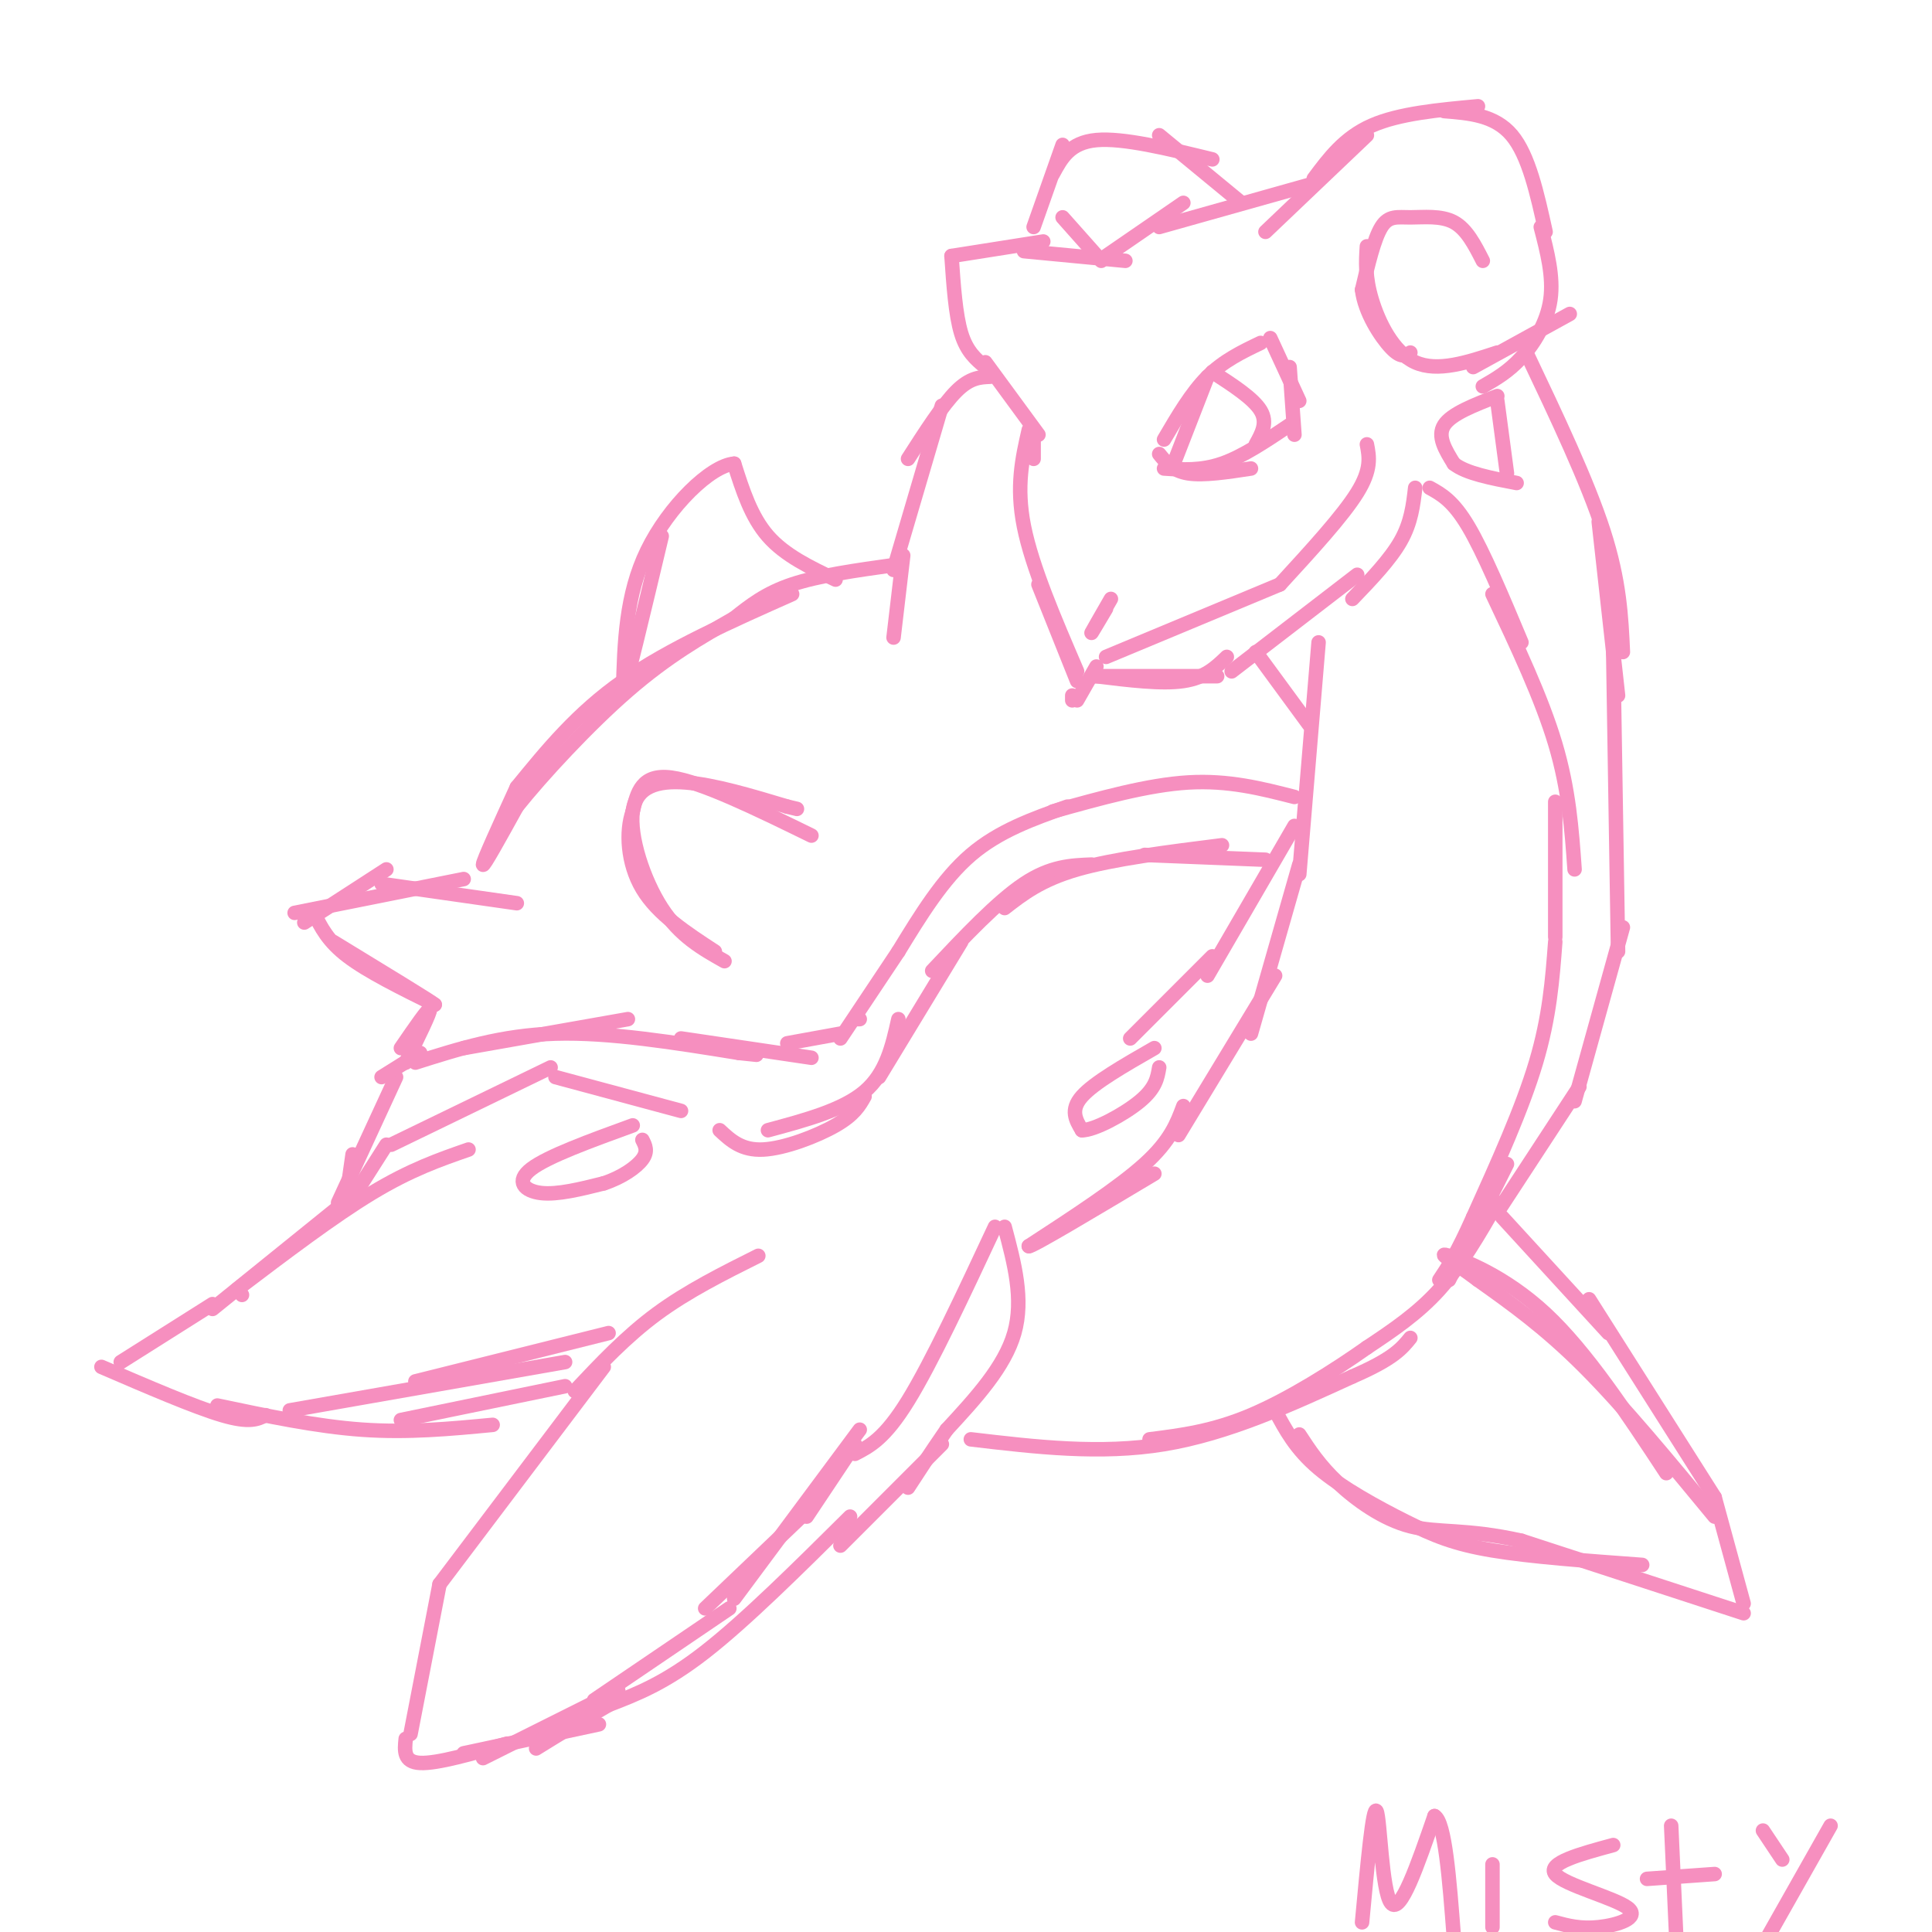 <svg viewBox='0 0 400 400' version='1.1' xmlns='http://www.w3.org/2000/svg' xmlns:xlink='http://www.w3.org/1999/xlink'><g fill='none' stroke='#F68FBF' stroke-width='3' stroke-linecap='round' stroke-linejoin='round'><path d='M307,54c-1.673,-3.286 -3.345,-6.571 -6,-8c-2.655,-1.429 -6.292,-1.000 -9,-1c-2.708,0.000 -4.488,-0.429 -6,2c-1.512,2.429 -2.756,7.714 -4,13'/><path d='M282,60c0.533,4.644 3.867,9.756 6,12c2.133,2.244 3.067,1.622 4,1'/><path d='M283,51c-0.200,3.156 -0.400,6.311 1,11c1.400,4.689 4.400,10.911 9,13c4.600,2.089 10.800,0.044 17,-2'/><path d='M262,48c0.000,0.000 21.000,-20.000 21,-20'/><path d='M272,37c3.167,-4.250 6.333,-8.500 12,-11c5.667,-2.500 13.833,-3.250 22,-4'/><path d='M299,23c5.250,0.417 10.500,0.833 14,5c3.500,4.167 5.250,12.083 7,20'/><path d='M319,47c1.333,5.133 2.667,10.267 2,15c-0.667,4.733 -3.333,9.067 -6,12c-2.667,2.933 -5.333,4.467 -8,6'/><path d='M305,76c0.000,0.000 20.000,-11.000 20,-11'/><path d='M272,38c0.000,0.000 -32.000,9.000 -32,9'/><path d='M245,42c0.000,0.000 -16.000,11.000 -16,11'/><path d='M233,54c0.000,0.000 -21.000,-2.000 -21,-2'/><path d='M216,50c0.000,0.000 -19.000,3.000 -19,3'/><path d='M197,53c0.417,6.083 0.833,12.167 2,16c1.167,3.833 3.083,5.417 5,7'/><path d='M204,75c0.000,0.000 11.000,15.000 11,15'/><path d='M214,89c0.000,0.000 0.000,6.000 0,6'/><path d='M214,47c0.000,0.000 6.000,-17.000 6,-17'/><path d='M218,36c1.750,-3.250 3.500,-6.500 9,-7c5.500,-0.500 14.750,1.750 24,4'/><path d='M240,28c0.000,0.000 17.000,14.000 17,14'/><path d='M220,45c0.000,0.000 8.000,9.000 8,9'/><path d='M261,71c-3.833,1.833 -7.667,3.667 -11,7c-3.333,3.333 -6.167,8.167 -9,13'/><path d='M250,78c0.000,0.000 -7.000,18.000 -7,18'/><path d='M263,70c0.000,0.000 6.000,13.000 6,13'/><path d='M267,76c0.000,0.000 1.000,14.000 1,14'/><path d='M267,88c-4.833,3.250 -9.667,6.500 -14,8c-4.333,1.500 -8.167,1.250 -12,1'/><path d='M240,94c1.417,1.750 2.833,3.500 6,4c3.167,0.500 8.083,-0.250 13,-1'/><path d='M251,77c4.250,2.750 8.500,5.500 10,8c1.500,2.500 0.250,4.750 -1,7'/><path d='M283,92c0.500,2.583 1.000,5.167 -2,10c-3.000,4.833 -9.500,11.917 -16,19'/><path d='M265,121c0.000,0.000 -36.000,15.000 -36,15'/><path d='M227,138c0.000,0.000 -4.000,7.000 -4,7'/><path d='M222,145c0.000,0.000 0.000,-1.000 0,-1'/><path d='M213,89c-1.333,5.833 -2.667,11.667 -1,20c1.667,8.333 6.333,19.167 11,30'/><path d='M215,121c0.000,0.000 8.000,20.000 8,20'/><path d='M229,126c-1.583,2.667 -3.167,5.333 -3,5c0.167,-0.333 2.083,-3.667 4,-7'/><path d='M293,101c-0.417,3.583 -0.833,7.167 -3,11c-2.167,3.833 -6.083,7.917 -10,12'/><path d='M281,119c0.000,0.000 -26.000,20.000 -26,20'/><path d='M254,136c-2.250,2.167 -4.500,4.333 -9,5c-4.500,0.667 -11.250,-0.167 -18,-1'/><path d='M226,140c0.000,0.000 26.000,0.000 26,0'/><path d='M310,82c-4.750,1.833 -9.500,3.667 -11,6c-1.500,2.333 0.250,5.167 2,8'/><path d='M301,96c2.500,2.000 7.750,3.000 13,4'/><path d='M310,83c0.000,0.000 2.000,15.000 2,15'/><path d='M296,101c2.417,1.333 4.833,2.667 8,8c3.167,5.333 7.083,14.667 11,24'/><path d='M309,123c5.083,10.750 10.167,21.500 13,31c2.833,9.500 3.417,17.750 4,26'/><path d='M322,166c0.000,0.000 0.000,28.000 0,28'/><path d='M316,73c6.333,13.333 12.667,26.667 16,37c3.333,10.333 3.667,17.667 4,25'/><path d='M331,108c0.000,0.000 4.000,36.000 4,36'/><path d='M334,135c0.000,0.000 1.000,62.000 1,62'/><path d='M336,192c0.000,0.000 -10.000,36.000 -10,36'/><path d='M273,133c0.000,0.000 -4.000,48.000 -4,48'/><path d='M269,179c0.000,0.000 -10.000,35.000 -10,35'/><path d='M264,202c0.000,0.000 -20.000,33.000 -20,33'/><path d='M268,171c0.000,0.000 -18.000,31.000 -18,31'/><path d='M251,198c0.000,0.000 -17.000,17.000 -17,17'/><path d='M239,217c-6.250,3.583 -12.500,7.167 -15,10c-2.500,2.833 -1.250,4.917 0,7'/><path d='M224,234c2.489,0.067 8.711,-3.267 12,-6c3.289,-2.733 3.644,-4.867 4,-7'/><path d='M327,225c0.000,0.000 -17.000,26.000 -17,26'/><path d='M310,249c-3.750,6.500 -7.500,13.000 -12,18c-4.500,5.000 -9.750,8.500 -15,12'/><path d='M283,279c-6.733,4.756 -16.067,10.644 -24,14c-7.933,3.356 -14.467,4.178 -21,5'/><path d='M201,298c13.417,1.583 26.833,3.167 40,1c13.167,-2.167 26.083,-8.083 39,-14'/><path d='M280,285c8.500,-3.667 10.250,-5.833 12,-8'/><path d='M322,195c-0.583,7.750 -1.167,15.500 -4,25c-2.833,9.500 -7.917,20.750 -13,32'/><path d='M305,252c-3.333,7.500 -5.167,10.250 -7,13'/><path d='M300,265c0.000,0.000 12.000,-24.000 12,-24'/><path d='M245,229c-1.333,3.583 -2.667,7.167 -8,12c-5.333,4.833 -14.667,10.917 -24,17'/><path d='M213,258c0.333,0.333 13.167,-7.333 26,-15'/><path d='M311,252c0.000,0.000 22.000,24.000 22,24'/><path d='M329,269c0.000,0.000 26.000,41.000 26,41'/><path d='M355,310c0.000,0.000 6.000,22.000 6,22'/><path d='M361,334c0.000,0.000 -46.000,-15.000 -46,-15'/><path d='M315,319c-11.524,-2.583 -17.333,-1.542 -23,-3c-5.667,-1.458 -11.190,-5.417 -15,-9c-3.810,-3.583 -5.905,-6.792 -8,-10'/><path d='M264,292c2.119,3.988 4.238,7.976 9,12c4.762,4.024 12.167,8.083 18,11c5.833,2.917 10.095,4.690 18,6c7.905,1.310 19.452,2.155 31,3'/><path d='M355,314c-9.417,-11.417 -18.833,-22.833 -27,-31c-8.167,-8.167 -15.083,-13.083 -22,-18'/><path d='M306,265c-5.655,-4.238 -8.792,-5.833 -6,-5c2.792,0.833 11.512,4.095 20,12c8.488,7.905 16.744,20.452 25,33'/><path d='M208,254c2.000,7.500 4.000,15.000 2,22c-2.000,7.000 -8.000,13.500 -14,20'/><path d='M196,296c-3.667,5.333 -5.833,8.667 -8,12'/><path d='M195,299c0.000,0.000 -21.000,21.000 -21,21'/><path d='M206,254c-6.583,14.083 -13.167,28.167 -18,36c-4.833,7.833 -7.917,9.417 -11,11'/><path d='M177,299c0.000,0.000 -10.000,15.000 -10,15'/><path d='M157,260c-7.333,3.667 -14.667,7.333 -21,12c-6.333,4.667 -11.667,10.333 -17,16'/><path d='M125,283c0.000,0.000 -34.000,45.000 -34,45'/><path d='M91,328c0.000,0.000 -6.000,31.000 -6,31'/><path d='M84,360c-0.250,2.417 -0.500,4.833 3,5c3.500,0.167 10.750,-1.917 18,-4'/><path d='M100,364c0.000,0.000 28.000,-14.000 28,-14'/><path d='M123,352c0.000,0.000 28.000,-19.000 28,-19'/><path d='M146,333c0.000,0.000 22.000,-21.000 22,-21'/><path d='M178,296c0.000,0.000 -26.000,35.000 -26,35'/><path d='M176,314c-10.833,10.750 -21.667,21.500 -30,28c-8.333,6.500 -14.167,8.750 -20,11'/><path d='M126,353c-5.833,3.333 -10.417,6.167 -15,9'/><path d='M96,363c0.000,0.000 28.000,-6.000 28,-6'/><path d='M260,135c0.000,0.000 11.000,15.000 11,15'/><path d='M205,78c-2.083,0.083 -4.167,0.167 -7,3c-2.833,2.833 -6.417,8.417 -10,14'/><path d='M195,84c0.000,0.000 -10.000,34.000 -10,34'/><path d='M187,115c0.000,0.000 -2.000,17.000 -2,17'/><path d='M185,117c-7.750,1.083 -15.500,2.167 -21,4c-5.500,1.833 -8.750,4.417 -12,7'/><path d='M164,123c-12.750,5.667 -25.500,11.333 -35,18c-9.500,6.667 -15.750,14.333 -22,22'/><path d='M107,163c-3.500,7.667 -7.000,15.333 -7,16c0.000,0.667 3.500,-5.667 7,-12'/><path d='M107,167c5.222,-6.533 14.778,-16.867 23,-24c8.222,-7.133 15.111,-11.067 22,-15'/><path d='M173,120c-5.250,-2.500 -10.500,-5.000 -14,-9c-3.500,-4.000 -5.250,-9.500 -7,-15'/><path d='M152,96c-4.867,0.378 -13.533,8.822 -18,18c-4.467,9.178 -4.733,19.089 -5,29'/><path d='M129,143c0.500,-0.500 4.250,-16.250 8,-32'/><path d='M268,165c-6.833,-1.750 -13.667,-3.500 -22,-3c-8.333,0.500 -18.167,3.250 -28,6'/><path d='M221,167c-7.083,2.500 -14.167,5.000 -20,10c-5.833,5.000 -10.417,12.500 -15,20'/><path d='M186,197c0.000,0.000 -12.000,18.000 -12,18'/><path d='M168,219c0.000,0.000 -27.000,-4.000 -27,-4'/><path d='M130,211c0.000,0.000 -34.000,6.000 -34,6'/><path d='M86,220c8.917,-2.833 17.833,-5.667 29,-6c11.167,-0.333 24.583,1.833 38,4'/><path d='M153,218c6.333,0.667 3.167,0.333 0,0'/><path d='M177,211c0.000,0.000 1.000,0.000 1,0'/><path d='M174,214c0.000,0.000 -11.000,2.000 -11,2'/><path d='M168,173c-11.417,-5.583 -22.833,-11.167 -29,-12c-6.167,-0.833 -7.083,3.083 -8,7'/><path d='M131,168c-1.467,4.067 -1.133,10.733 2,16c3.133,5.267 9.067,9.133 15,13'/><path d='M150,199c-4.613,-2.595 -9.226,-5.190 -13,-11c-3.774,-5.810 -6.708,-14.833 -6,-20c0.708,-5.167 5.060,-6.476 11,-6c5.940,0.476 13.470,2.738 21,5'/><path d='M163,167c3.500,0.833 1.750,0.417 0,0'/><path d='M107,187c0.000,0.000 -28.000,-4.000 -28,-4'/><path d='M80,180c0.000,0.000 -17.000,11.000 -17,11'/><path d='M61,189c0.000,0.000 35.000,-7.000 35,-7'/><path d='M65,189c1.417,2.917 2.833,5.833 7,9c4.167,3.167 11.083,6.583 18,10'/><path d='M90,208c-0.500,-0.500 -10.750,-6.750 -21,-13'/><path d='M83,217c2.917,-4.250 5.833,-8.500 6,-8c0.167,0.500 -2.417,5.750 -5,11'/><path d='M262,178c0.000,0.000 -25.000,-1.000 -25,-1'/><path d='M253,175c-11.250,1.417 -22.500,2.833 -30,5c-7.500,2.167 -11.250,5.083 -15,8'/><path d='M226,179c-4.250,0.167 -8.500,0.333 -14,4c-5.500,3.667 -12.250,10.833 -19,18'/><path d='M199,195c0.000,0.000 -17.000,28.000 -17,28'/><path d='M179,227c-1.067,1.889 -2.133,3.778 -6,6c-3.867,2.222 -10.533,4.778 -15,5c-4.467,0.222 -6.733,-1.889 -9,-4'/><path d='M141,230c0.000,0.000 -26.000,-7.000 -26,-7'/><path d='M114,221c0.000,0.000 -33.000,16.000 -33,16'/><path d='M80,237c0.000,0.000 -7.000,11.000 -7,11'/><path d='M82,223c0.000,0.000 -12.000,26.000 -12,26'/><path d='M73,239c0.000,0.000 -1.000,7.000 -1,7'/><path d='M79,223c0.000,0.000 8.000,-5.000 8,-5'/><path d='M186,211c-1.250,5.583 -2.500,11.167 -7,15c-4.500,3.833 -12.250,5.917 -20,8'/><path d='M131,233c-8.800,3.200 -17.600,6.400 -21,9c-3.400,2.600 -1.400,4.600 2,5c3.400,0.400 8.200,-0.800 13,-2'/><path d='M125,245c3.800,-1.244 6.800,-3.356 8,-5c1.200,-1.644 0.600,-2.822 0,-4'/><path d='M126,276c0.000,0.000 -40.000,10.000 -40,10'/><path d='M117,282c0.000,0.000 -57.000,10.000 -57,10'/><path d='M97,238c-6.000,2.083 -12.000,4.167 -20,9c-8.000,4.833 -18.000,12.417 -28,20'/><path d='M50,268c0.000,0.000 0.100,0.100 0.1,0.1'/><path d='M70,250c0.000,0.000 -26.000,21.000 -26,21'/><path d='M44,270c0.000,0.000 -19.000,12.000 -19,12'/><path d='M21,283c9.667,4.167 19.333,8.333 25,10c5.667,1.667 7.333,0.833 9,0'/><path d='M45,291c10.250,2.167 20.500,4.333 30,5c9.500,0.667 18.250,-0.167 27,-1'/><path d='M83,294c0.000,0.000 34.000,-7.000 34,-7'/><path d='M282,398c1.133,-12.222 2.267,-24.444 3,-23c0.733,1.444 1.067,16.556 3,19c1.933,2.444 5.467,-7.778 9,-18'/><path d='M297,376c2.167,1.167 3.083,13.083 4,25'/><path d='M309,386c0.000,0.000 0.000,13.000 0,13'/><path d='M334,382c-6.893,1.869 -13.786,3.738 -12,6c1.786,2.262 12.250,4.917 15,7c2.750,2.083 -2.214,3.595 -6,4c-3.786,0.405 -6.393,-0.298 -9,-1'/><path d='M346,378c0.000,0.000 1.000,22.000 1,22'/><path d='M341,389c0.000,0.000 14.000,-1.000 14,-1'/><path d='M379,378c0.000,0.000 -13.000,23.000 -13,23'/><path d='M365,379c0.000,0.000 4.000,6.000 4,6'/></g>
</svg>